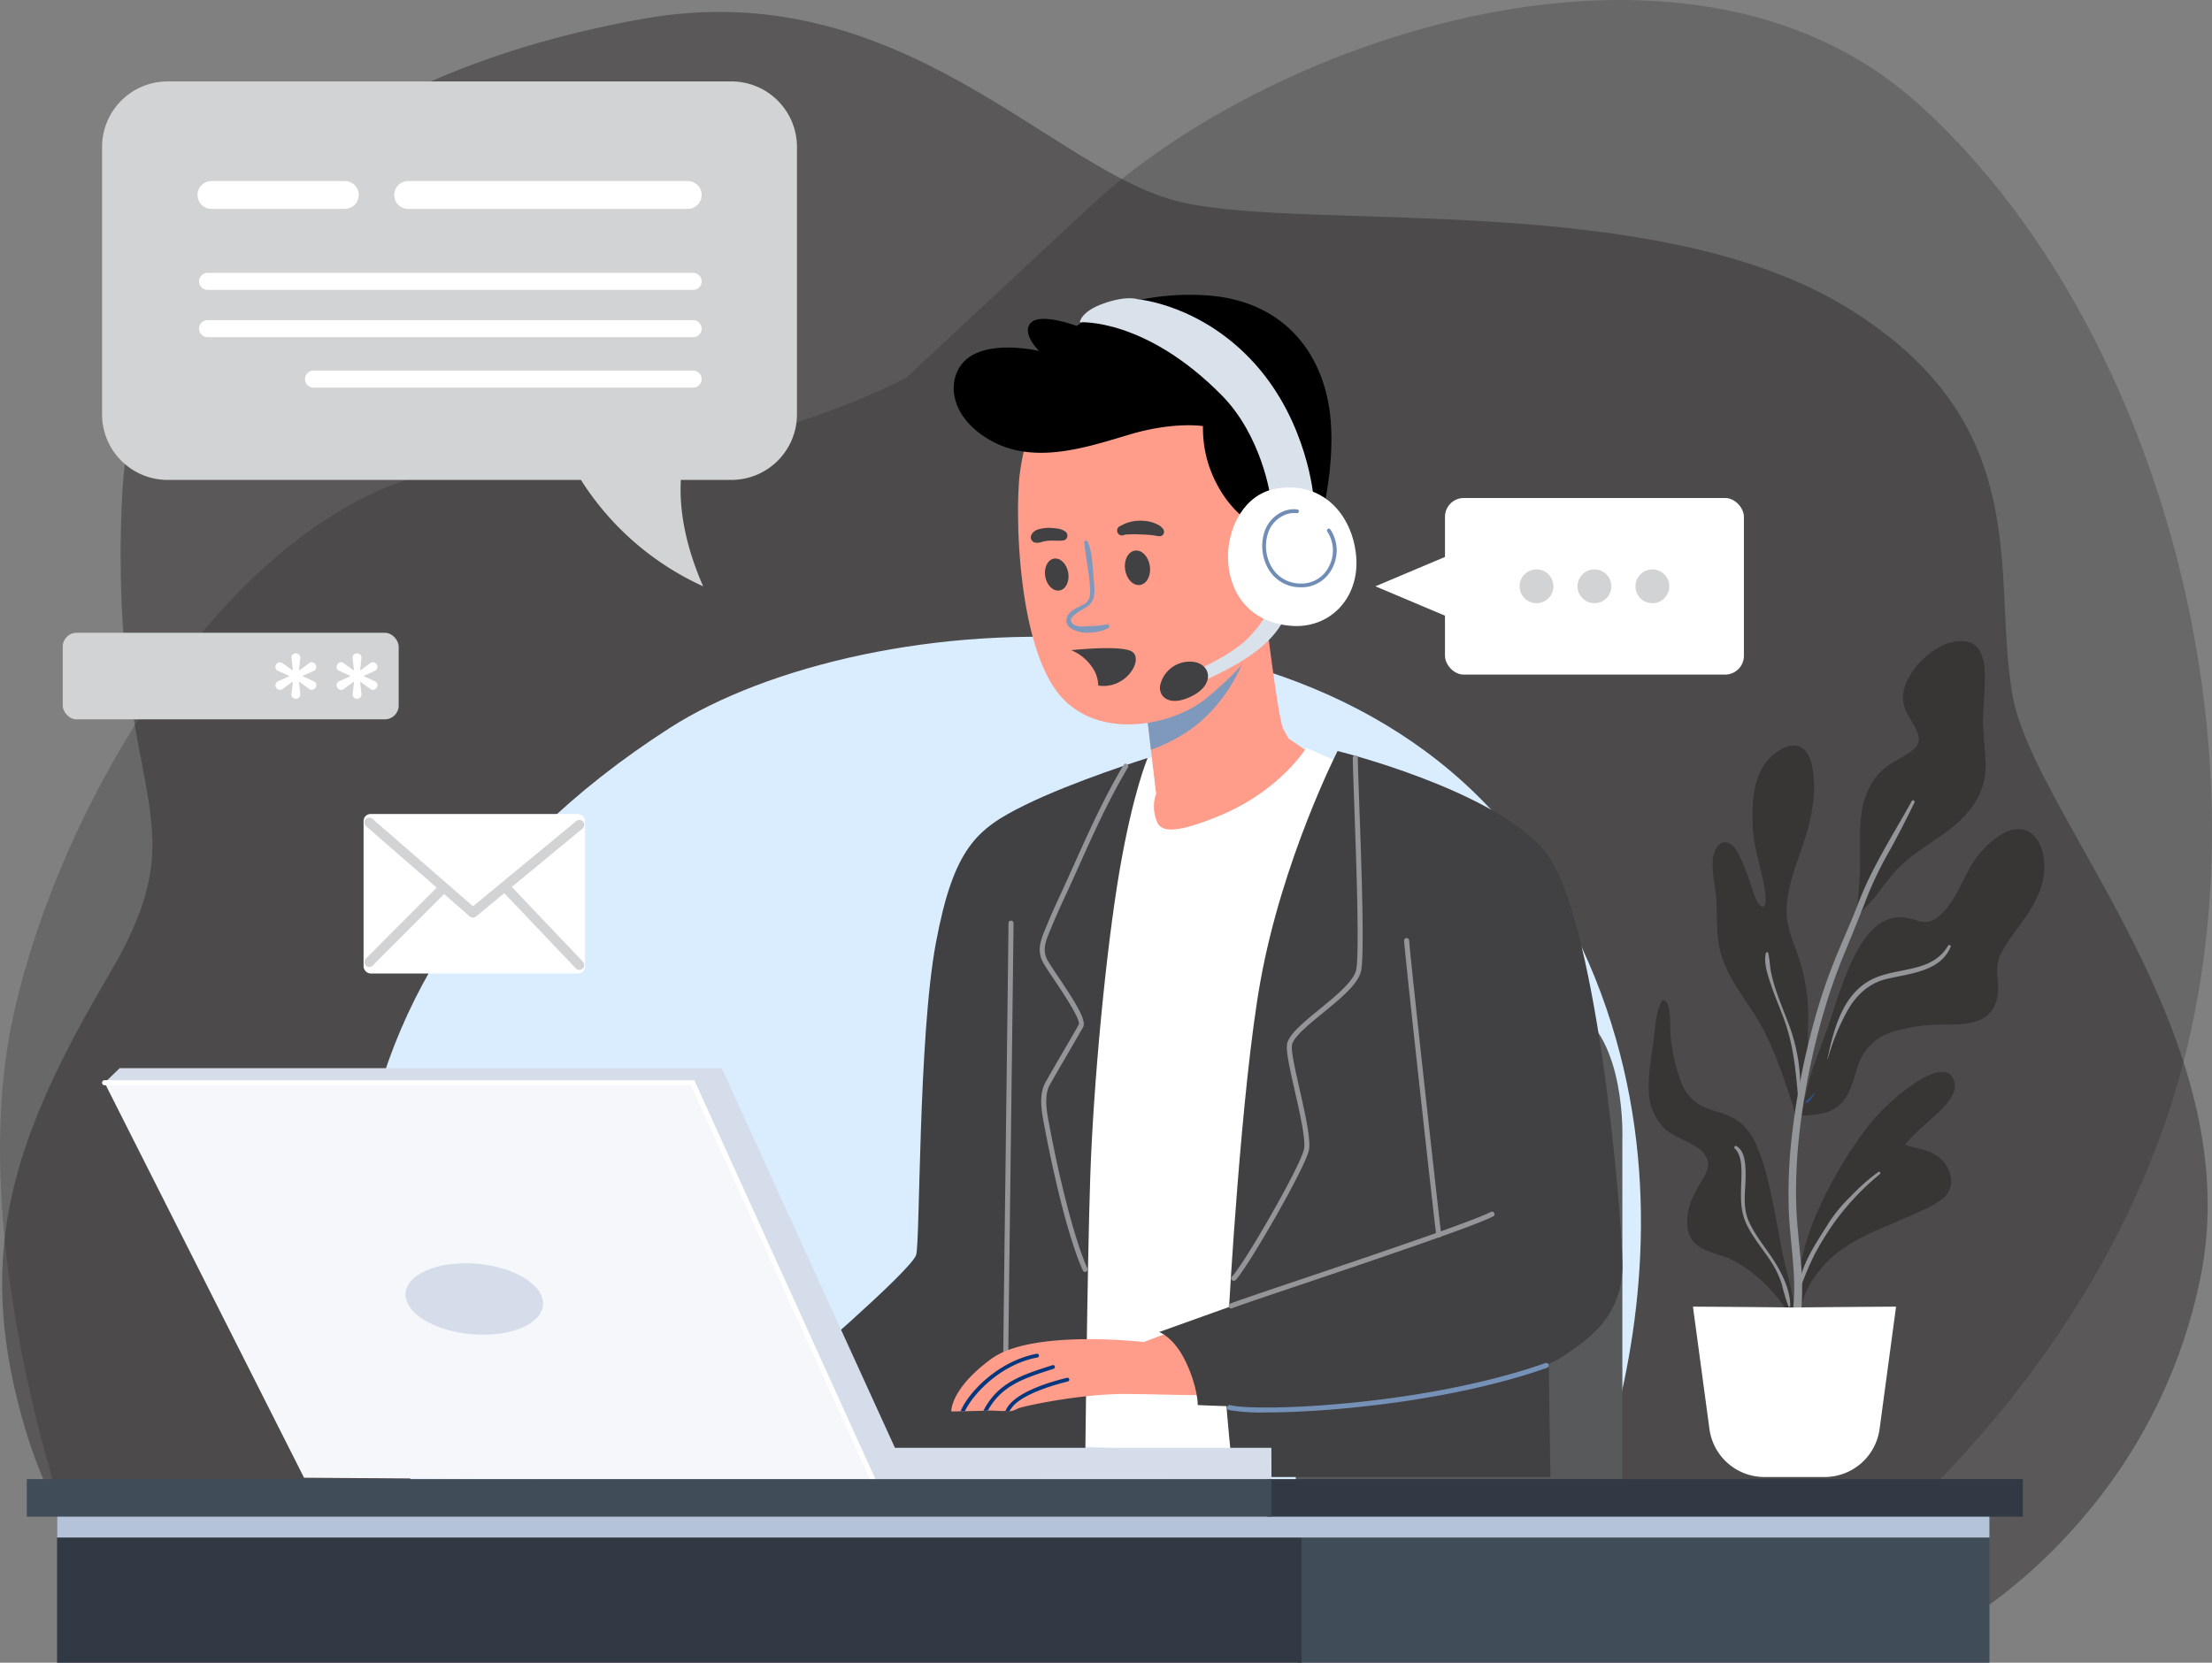 <svg xmlns="http://www.w3.org/2000/svg" width="638.642" height="480.171" viewBox="0 0 638.642 480.171">
  <rect x="0" y="0" width="638.642" height="480.171" fill="#808080" stroke="none"/>
  <g id="Group_243" data-name="Group 243" transform="translate(-9197.954 -359.905)">
    <path id="Path_7006" data-name="Path 7006" d="M9727.156,814.772s79.527-56.633,102.422-153.031-12.05-213.278-78.323-272.322-185.563-19.279-238.583,30.125l-53.018,49.4s-50.608,27.714-116.882,25.3-125.316,87.963-140.98,159.056,21.689,165.08,21.689,165.08Z" fill="#231f20" opacity="0.24"/>
    <path id="Path_7007" data-name="Path 7007" d="M9763.3,829.231s55.429-30.124,69.889-100.012-48.2-133.751-54.224-168.7,7.229-78.322-48.2-112.061-154.236-21.69-191.59-30.124-80.732-66.273-155.44-53.019-147,53.019-150.62,139.776,24.1,89.167-3.615,136.161-38.559,79.528-25.3,127.726,40.968,61.453,40.968,61.453Z" fill="#231f20" opacity="0.41"/>
    <path id="Path_7008" data-name="Path 7008" d="M9647.57,813.567c3.447-3.615,54.018-104.832-2.3-197.614s-197.685-81.938-254-45.789-83.9,83.143-89.646,132.546S9333.8,829.231,9333.8,829.231Z" fill="#d9edff" style="mix-blend-mode: multiply;isolation: isolate"/>
    <g id="Group_178" data-name="Group 178">
      <path id="Path_7009" data-name="Path 7009" d="M9666.355,797.3V688.853s1.2-29.22-14.158-37.655-80.13-3.916-80.13-3.916V797.3Z" fill="#58595b"/>
    </g>
    <g id="Group_215" data-name="Group 215" transform="translate(11.213 -10.845)">
      <g id="Group_179" data-name="Group 179">
        <path id="Path_7010" data-name="Path 7010" d="M9551.834,545.764s3.916,32.835,5.422,35.546l1.506,2.711,7.531,5.121s-14.459,20.485-32.232,23.8-16.267-7.229-16.267-7.229l2.711-5.724-3.615-31.329S9549.123,553.9,9551.834,545.764Z" fill="#ff9d8a"/>
      </g>
      <path id="Path_7011" data-name="Path 7011" d="M9575.632,591.853l-11.749-5.121s-7.531,12.351-25,19.581-17.772,3.012-18.677,0a11.458,11.458,0,0,1,.3-6.326l-1.293-10.547-6.987,2.328-24.254,196.193,62.357,3.013Z" fill="#fff"/>
      <g id="Group_180" data-name="Group 180">
        <path id="Path_7012" data-name="Path 7012" d="M9518.095,589.644s-4.218,9.741-8.134,32.635-7.531,61.453-8.434,87.962-1.508,87.059-1.508,87.059H9421.4c-.9,0-6.326-29.823-6.326-29.823s34.342-29.421,36.148-34.241c1.205-3.213.6-62.759,5.725-90.171s11.748-32.936,25.6-39.764C9496.87,596.244,9518.095,589.644,9518.095,589.644Z" fill="#414042"/>
      </g>
      <g id="Group_181" data-name="Group 181">
        <path id="Path_7013" data-name="Path 7013" d="M9477.127,762.783a.728.728,0,0,0,.729-.728c0-2.154.382-32.755.752-62.348s.753-60.2.753-62.366a.728.728,0,1,0-1.456,0c0,2.154-.382,32.754-.752,62.347s-.753,60.2-.753,62.367A.727.727,0,0,0,9477.127,762.783Z" fill="#939598"/>
      </g>
      <g id="Group_182" data-name="Group 182">
        <path id="Path_7014" data-name="Path 7014" d="M9633.771,755.427l.6,41.873H9542.8s-3.917-35.547-2.41-38.86S9633.771,755.427,9633.771,755.427Z" fill="#414042"/>
      </g>
      <g id="Group_183" data-name="Group 183" style="mix-blend-mode: multiply;isolation: isolate">
        <path id="Path_7015" data-name="Path 7015" d="M9531.851,580.406a47.834,47.834,0,0,1-12.812,6.882l-2.149-18.63s24.211-11.091,32.427-19.343C9547.6,558.691,9543.377,571.114,9531.851,580.406Z" fill="#7f99bd"/>
      </g>
      <g id="Group_184" data-name="Group 184">
        <path id="Path_7016" data-name="Path 7016" d="M9488.573,484.612a65.181,65.181,0,0,0-7.531,24.1c-1.205,13.254,0,47.295,10.845,61.754s33.438,10.243,43.681,1.507c9.4-8.018,18.677-16.87,21.087-34.342s-5.121-50.609-26.511-57.537S9488.573,484.612,9488.573,484.612Z" fill="#ff9d8a"/>
      </g>
      <g id="Group_192" data-name="Group 192">
        <g id="Group_185" data-name="Group 185">
          <path id="Path_7017" data-name="Path 7017" d="M9461.4,778.362s1.062,0,2.679-.044c.378-.014.8,0,1.237-.014,1.558-.044,3.45-.088,5.357-.146l1.282-.044c1.892-.043,3.509.19,5.022.1h.043c.321-.014.787.029,1.165.044a2.864,2.864,0,0,0,.481.015,7.083,7.083,0,0,0,1.994-.787c1.224-.553,17.778-4.251,31.246-4.164,13.454.058,25.523.976,27.49-.67,1.979-1.674,3.174-18.578-8.314-19.685l-14.123,5.358s-32.251-3.829-44.073,4.893C9461.034,771.941,9461.4,778.362,9461.4,778.362Z" fill="#ff9d8a"/>
        </g>
        <g id="Group_187" data-name="Group 187">
          <g id="Group_186" data-name="Group 186">
            <path id="Path_7018" data-name="Path 7018" d="M9477.02,778.216c.321-.014.787.029,1.165.044a13.685,13.685,0,0,1,1.238-1.66c3.641-3.713,12.435-6.115,15.623-6.887a.548.548,0,0,0,.408-.655.561.561,0,0,0-.67-.408c-4.646,1.122-14.5,3.99-17.3,8.693C9477.4,777.474,9477.166,777.925,9477.02,778.216Z" fill="#04377d"/>
          </g>
        </g>
        <g id="Group_189" data-name="Group 189">
          <g id="Group_188" data-name="Group 188">
            <path id="Path_7019" data-name="Path 7019" d="M9470.669,778.157c.422-.01.859-.021,1.281-.046,3.974-7.248,10.477-9.329,18.512-11.913l.477-.157a.56.56,0,0,0,.348-.693.553.553,0,0,0-.693-.348l-.462.157C9481.633,767.884,9474.8,770.075,9470.669,778.157Z" fill="#04377d"/>
          </g>
        </g>
        <g id="Group_191" data-name="Group 191">
          <g id="Group_190" data-name="Group 190">
            <path id="Path_7020" data-name="Path 7020" d="M9464.075,778.318c.379-.01.8-.005,1.238-.016,2.41-5.069,10.389-13.55,20.943-15.526a.548.548,0,0,0,.45-.638.563.563,0,0,0-.637-.435C9475.2,763.744,9466.427,772.624,9464.075,778.318Z" fill="#04377d"/>
          </g>
        </g>
      </g>
      <g id="Group_193" data-name="Group 193">
        <path id="Path_7021" data-name="Path 7021" d="M9549.424,522.719s-6.627-3.163-11.3-12.05a34.287,34.287,0,0,1-4.066-16.87s-8.435-1.355-21.087,2.41-27.714,8.887-40.366,1.657-12.652-18.827-6.477-23.647c6.916-5.4,20.635-2.109,20.635-2.109s-5.271-5.121-2.409-8.133,13.254.9,13.254.9,12.652-10.091,36.6-8.886,35.4,17.924,36.752,36.6-5.423,37.354-5.423,37.354Z"/>
      </g>
      <g id="Group_195" data-name="Group 195" style="mix-blend-mode: multiply;isolation: isolate">
        <g id="Group_194" data-name="Group 194">
          <path id="Path_7022" data-name="Path 7022" d="M9500.837,527.246c1.357,3.346,1.324,7.23,1.666,10.781.266,2.762.773,5.982-1.757,7.848-1.209.891-6.927,3.293-3.987,5.24,1.121.742,3,.54,4.277.48.879-.041,1.767-.077,2.645-.143.945-.071,1.871-.355,2.816-.36a.55.55,0,0,1,.276,1.017,11.892,11.892,0,0,1-5.525,1.315,8.35,8.35,0,0,1-4.573-.806,3.273,3.273,0,0,1-2.088-2.342,3.741,3.741,0,0,1,1.8-3.226c1.14-.844,2.536-1.238,3.687-2.061,1.595-1.142,1.464-3.065,1.352-4.845-.269-4.284-1.254-8.492-1.637-12.756-.06-.652.843-.652,1.05-.142Z" fill="#7f99bd"/>
        </g>
      </g>
      <g id="Group_196" data-name="Group 196">
        <path id="Path_7023" data-name="Path 7023" d="M9488.524,537.262c.449,2.54,2.3,4.336,4.126,4.012s2.947-2.645,2.5-5.184-2.3-4.335-4.126-4.012S9488.075,534.723,9488.524,537.262Z" fill="#414042"/>
      </g>
      <g id="Group_197" data-name="Group 197">
        <path id="Path_7024" data-name="Path 7024" d="M9511.574,535.251c.408,2.739,2.338,4.722,4.312,4.428s3.243-2.752,2.835-5.492-2.338-4.722-4.311-4.428S9511.167,532.511,9511.574,535.251Z" fill="#414042"/>
      </g>
      <g id="Group_199" data-name="Group 199">
        <g id="Group_198" data-name="Group 198">
          <path id="Path_7025" data-name="Path 7025" d="M9493.89,526.795c-1.407.238-2.828-.005-4.248.1-.342.024-.679.074-1.019.107-.242.023.451-.071.115-.016-.073.012-.146.023-.219.036-.178.032-.354.068-.53.111-.3.074-.6.188-.9.254a3.479,3.479,0,0,1-.856.111l-.465-.062.292.052a2.749,2.749,0,0,1-.576-.062,1.564,1.564,0,0,1-1.08-1.9,1.782,1.782,0,0,1,.307-.613c.061-.08.121-.159.186-.235l-.172.2c.061-.085.122-.167.188-.248a.893.893,0,0,1,.321-.321c.112-.087.224-.178.341-.259a4.13,4.13,0,0,1,1.306-.525,10.713,10.713,0,0,1,2.589-.332,18.064,18.064,0,0,1,2.563.2,4.934,4.934,0,0,1,2.2.812,1.456,1.456,0,0,1,.678,1.417,1.4,1.4,0,0,1-1.019,1.182Z" fill="#414042"/>
        </g>
      </g>
      <g id="Group_201" data-name="Group 201">
        <g id="Group_200" data-name="Group 200">
          <path id="Path_7026" data-name="Path 7026" d="M9509.958,522.766a5.864,5.864,0,0,1,.588-.3c.172-.078.638-.322.285-.13.128-.07.256-.14.387-.206a8.84,8.84,0,0,1,1.82-.652,12.076,12.076,0,0,1,4.23-.29,9.824,9.824,0,0,1,4.18,1.307,2.692,2.692,0,0,1,.526.373c.1.131.2.263.3.4l-.086-.131a1.487,1.487,0,0,1,.632,1.227,1.224,1.224,0,0,1-.652,1.085,1.841,1.841,0,0,1-1.463.011h.762a2.731,2.731,0,0,1-1.135-.011c-.015,0-.406-.1-.147-.046.241.051-.41-.05-.481-.06s-.536-.057-.058-.01c-.089-.009-.177-.02-.265-.031-.227-.028-.454-.056-.682-.074-.994-.08-1.985-.124-2.982-.157-.924-.031-1.865-.038-2.79,0-.4.017-.79.031-1.187.042-.223.006-.128.04.024-.007-.08.025-.166.04-.247.063-.165.046-.326.1-.486.16a1.387,1.387,0,0,1-1.65-.81,1.4,1.4,0,0,1,.572-1.747Z" fill="#414042"/>
        </g>
      </g>
      <g id="Group_202" data-name="Group 202">
        <path id="Path_7027" data-name="Path 7027" d="M9502.806,564.641a13.617,13.617,0,0,0-6.806-6.126c2.525-.257,14.441-1.36,17.448.347,3.369,1.913-.622,9.593-7.589,9.978a9.442,9.442,0,0,1-2.031-.118A10.025,10.025,0,0,0,9502.806,564.641Z" fill="#414042"/>
      </g>
      <g id="Group_203" data-name="Group 203">
        <path id="Path_7028" data-name="Path 7028" d="M9557.859,548.475s-1.205,4.669-8.135,10.091-16.97,9.389-16.97,9.389l-.8-3.514s10.393-4.519,15.213-9.49,5.422-7.681,5.422-7.681Z" fill="#d9e1eb"/>
      </g>
      <g id="Group_204" data-name="Group 204">
        <path id="Path_7029" data-name="Path 7029" d="M9530.747,561.841a8.71,8.71,0,0,0-9.077,7c-.389,2.852,2.291,6.051,8.558,3.241C9538.014,568.594,9536.322,562.1,9530.747,561.841Z" fill="#414042"/>
      </g>
      <g id="Group_205" data-name="Group 205">
        <path id="Path_7030" data-name="Path 7030" d="M9553.491,513.983s-2.408-17.312-14.008-29.07c-22.142-22.443-40.97-21.087-40.97-21.087s.151-3.163,7.23-5.573c6.646-2.263,9.64-1.054,9.64-1.054s18.226,1.506,33.588,18.526,17.021,38.709,17.021,38.709Z" fill="#d9e1eb"/>
      </g>
      <g id="Group_208" data-name="Group 208">
        <g id="Group_206" data-name="Group 206">
          <path id="Path_7031" data-name="Path 7031" d="M9555.147,511.874c14.5-2.459,22.593,8.887,23.2,20.334s-7.716,20.149-18.828,19.279C9534.512,549.529,9537.374,514.886,9555.147,511.874Z" fill="#fff"/>
        </g>
        <g id="Group_207" data-name="Group 207">
          <path id="Path_7032" data-name="Path 7032" d="M9562.37,540.363a9.886,9.886,0,0,0,8.915-5.313,11.019,11.019,0,0,0-.424-11.384.546.546,0,1,0-.9.616,9.916,9.916,0,0,1,.367,10.245,8.777,8.777,0,0,1-8.235,4.739,9.556,9.556,0,0,1-7.908-4.269,12.062,12.062,0,0,1-1.193-10.7c1.3-3.43,4.875-5.769,8.125-5.344a.546.546,0,1,0,.143-1.082c-3.8-.507-7.79,2.09-9.289,6.037a13.191,13.191,0,0,0,1.309,11.694,10.618,10.618,0,0,0,8.785,4.753C9562.165,540.361,9562.268,540.362,9562.37,540.363Z" fill="#708db5"/>
        </g>
      </g>
      <g id="Group_209" data-name="Group 209">
        <path id="Path_7033" data-name="Path 7033" d="M9572.921,587.636s43.981,10.845,59.344,28.317,22.594,103.627,22.895,119.592-10.844,22.594-17.473,27.112-35.847,12.652-59.344,13.857-45.789,0-45.789,0,.076-5.121-3.539-12.652c-3.353-6.985-7.606-8.435-7.606-8.435l20.184-7.229s3.534-63.327,9.037-93.988C9556.955,618.965,9572.921,587.636,9572.921,587.636Z" fill="#414042"/>
      </g>
      <g id="Group_210" data-name="Group 210">
        <path id="Path_7034" data-name="Path 7034" d="M9500.02,738.081a.72.72,0,0,0,.3-.063.728.728,0,0,0,.37-.96c-4.12-9.3-8.391-27.55-10.795-40.355l-.2-1.036c-.729-3.766-1.635-8.451.174-11.685.921-1.649,3-5.228,5-8.669,2.077-3.571,4.039-6.946,4.584-7.952,1.06-1.967-2.28-7.221-7.115-14.427-1.306-1.948-2.435-3.628-3.093-4.767-1.723-2.982-.576-5.713.752-8.877l.452-1.089c1.205-2.956,2.574-5.918,3.9-8.782q.812-1.755,1.616-3.519,1.059-2.336,2.135-4.743c4.258-9.489,8.66-19.3,14.3-28.781a.728.728,0,0,0-1.251-.744c-5.679,9.551-10.1,19.4-14.372,28.929q-1.078,2.4-2.134,4.739-.8,1.76-1.61,3.509c-1.33,2.878-2.705,5.856-3.922,8.843l-.447,1.075c-1.355,3.225-2.756,6.561-.67,10.168.683,1.181,1.822,2.882,3.144,4.85,2.521,3.758,7.769,11.58,7.043,12.923-.534.987-2.49,4.351-4.562,7.913-2.006,3.449-4.094,7.037-5.018,8.69-2.067,3.7-1.1,8.674-.333,12.672l.2,1.027c.876,4.664,5.516,28.541,10.9,40.677A.725.725,0,0,0,9500.02,738.081Z" fill="#939598"/>
      </g>
      <g id="Group_211" data-name="Group 211">
        <path id="Path_7035" data-name="Path 7035" d="M9542.947,740.641a.726.726,0,0,0,.517-.214c3.423-3.45,19.931-32.034,21.159-37.409.673-2.943-1.016-10.406-2.649-17.625-1.265-5.592-2.573-11.375-2.2-12.941.556-2.34,4.776-5.788,8.858-9.122,4.933-4.028,10.031-8.2,11.019-11.947,1.123-4.265.162-30.963-.473-48.629-.228-6.353-.408-11.37-.407-13.159a.728.728,0,0,0-.727-.729h0a.727.727,0,0,0-.728.728c0,1.816.18,6.845.408,13.212.594,16.512,1.586,44.148.52,48.207-.868,3.294-6,7.488-10.532,11.189-4.466,3.649-8.684,7.095-9.354,9.915-.45,1.892.777,7.317,2.2,13.6,1.522,6.731,3.249,14.358,2.65,16.98-1.205,5.27-17.411,33.319-20.774,36.706a.729.729,0,0,0,.518,1.241Z" fill="#939598"/>
      </g>
      <g id="Group_212" data-name="Group 212">
        <path id="Path_7036" data-name="Path 7036" d="M9602.141,728.14a.892.892,0,0,0,.1-.007.73.73,0,0,0,.619-.823c-.534-3.787-8.892-79.207-9.275-84.984a.719.719,0,0,0-.775-.678.729.729,0,0,0-.678.774c.385,5.786,8.751,81.3,9.286,85.092A.73.73,0,0,0,9602.141,728.14Z" fill="#939598"/>
      </g>
      <g id="Group_213" data-name="Group 213">
        <path id="Path_7037" data-name="Path 7037" d="M9542.194,748.624a.734.734,0,0,0,.273-.053c1.852-.751,10.033-3.511,20.392-7,20.9-7.051,49.537-16.705,54.98-19.535a.727.727,0,1,0-.671-1.291c-5.345,2.777-35.092,12.808-54.775,19.446-10.382,3.5-18.58,6.266-20.473,7.032a.729.729,0,0,0,.273,1.4Z" fill="#939598"/>
      </g>
      <g id="Group_214" data-name="Group 214">
        <path id="Path_7038" data-name="Path 7038" d="M9552.247,778.655c18.4,0,54.068-3.317,81.164-12.9a.728.728,0,1,0-.485-1.373c-34.229,12.109-82.115,14.176-91.023,12.175a.729.729,0,0,0-.319,1.422A58.039,58.039,0,0,0,9552.247,778.655Z" fill="#7591b7"/>
      </g>
    </g>
    <g id="Group_216" data-name="Group 216" opacity="0.5">
      <path id="Path_7039" data-name="Path 7039" d="M9771.239,580.68c-.06-4.178-.773-8.295-.733-12.492.04-4.085.444-8.155.517-12.237.074-4.2-.519-10.227-5.743-10.852-6.266-.749-12.881,4.836-15.864,9.844-1.4,2.353-2.44,5.2-1.907,7.967.468,2.431,1.928,4.507,3.13,6.619,1.286,2.257,2.164,4.574-.023,6.6-2.3,2.132-5.525,3.3-8.031,5.222-5.128,3.93-7.086,10.005-7.479,16.278-.279,4.446,0,8.919-.157,13.372s-.515,8.922-1.015,13.362c-.011.041-.032.079-.044.12-.255.969-.308,2.277-.054,1.311.577-2.192,4.134-5.086,5.466-6.83,1.832-2.4,3.6-4.829,5.576-7.116,5.011-5.808,12.245-9.029,17.958-14.053C9768.057,593.2,9771.341,587.785,9771.239,580.68Z" fill="#231f20"/>
      <path id="Path_7040" data-name="Path 7040" d="M9714.16,674.908c.676,2.158,1.755,4.559,1.938,6.835.056.679,7.5.209,9.938-.87a10.926,10.926,0,0,0,4.161-3.1c2.341-2.922,3.006-6.828,4.249-10.267a14.712,14.712,0,0,1,9.648-9.5,46.883,46.883,0,0,1,13.235-2.186c6.259-.189,14.306.828,16.883-6.466.858-2.429.638-4.867.441-7.384a12.106,12.106,0,0,1,1.315-7.313c2.232-4.01,5.367-7.5,7.8-11.405,2.283-3.667,4.2-7.681,4.391-12.068.149-3.5-.643-8.059-3.515-10.42-5.416-4.449-12.78,2.507-15.885,6.588-4.162,5.471-5.871,13.219-11.493,17.54a5.7,5.7,0,0,1-5.445.958,20.322,20.322,0,0,0-5.068-1.076,10.942,10.942,0,0,0-7.369,2.863c-3.435,3.012-5.658,7.349-7.5,11.452a135.312,135.312,0,0,0-4.854,13.505c-1.8,5.507-3.978,10.874-5.853,16.353-1.055,3.083-1.5,6.6-2.773,9.665.089-.7.164-1.4.247-2.063.4-3.3.692-6.616.936-9.932.265-3.608.4-7.186.381-10.8a52.994,52.994,0,0,0-1.839-16.533c-1.447-5.595-4.528-10.843-4.364-16.766.171-6.153,2.506-12.091,4.465-17.845,2.374-6.968,4.117-13.982,3.241-21.389-.285-2.413-.828-5.344-2.75-7.036-1.947-1.714-4.546-1.031-6.6.115-7.844,4.385-8.468,13.932-8.133,21.951.23,5.532,1.895,10.528,3,15.9.22,1.07,1.563,7.113.084,7.479-.87.215-1.792-1.358-2.082-2-.5-1.108-.874-2.278-1.269-3.425a76.854,76.854,0,0,0-3.312-8.719c-.779-1.6-1.983-4.116-4.01-4.376-2.605-.333-3.766,2.924-3.927,4.937-.335,4.2.909,8.373,1.062,12.561.207,5.7-.1,11.484,2.009,16.9,2.067,5.3,5.48,9.909,8.56,14.642A67.285,67.285,0,0,1,9709.764,663C9711.4,666.909,9712.893,670.859,9714.16,674.908Z" fill="#231f20"/>
      <path id="Path_7041" data-name="Path 7041" d="M9674.045,675.9a15.324,15.324,0,0,0,3.959,9.33c2.56,2.8,6.214,3.67,9.34,5.612,1.639,1.017,3.289,2.476,3.675,4.462.409,2.1-.788,3.96-1.8,5.691-1.847,3.154-3.62,6.2-4.043,9.9-.322,2.816-.025,5.974,2.129,8.045,2.832,2.722,7.342,3.081,10.738,4.813,7.519,3.834,13.029,10.086,17.554,17.049.385.593,1.5.208,1.2-.506-.1-.243-.22-.481-.33-.722a138.645,138.645,0,0,0-3.033-14.087c-1.146-4.673-1.891-9.415-2.8-14.135-1.356-7.011-2.75-14.346-5.676-20.907a16.687,16.687,0,0,0-4.65-6.413c-2.351-1.869-5.111-2.626-7.929-3.5-4.383-1.355-7.4-3.817-9.061-8.157a52.335,52.335,0,0,1-2.908-12.1c-.285-2.317-.144-4.647-.335-6.971-.115-1.4-.175-3.686-1.59-4.471a.569.569,0,0,0-.769.2c-1.975,3.829-1.851,8.425-2.5,12.595C9674.5,666.229,9673.694,671.231,9674.045,675.9Z" fill="#231f20"/>
      <path id="Path_7042" data-name="Path 7042" d="M9722.481,710.306a71.782,71.782,0,0,0-6.047,28.959c0,.38.709.72.921.531.388.3.142.887.181.238.413-6.8,5.3-13.855,10.5-18.026,5.1-4.092,11.157-6.627,17.138-9.125,2.771-1.157,5.523-2.343,8.226-3.651a21.76,21.76,0,0,0,5.961-3.655c3.426-3.368,1.876-8.678-1.579-11.426-2.918-2.323-6.428-2.531-9.786-3.6,2.713-3.6,6.431-6.306,9.646-9.434,2.141-2.082,5.391-5.349,4.583-8.67-1.377-5.668-8.2-1.877-11.094.044a59.99,59.99,0,0,0-14.231,13.178A120.844,120.844,0,0,0,9722.481,710.306Z" fill="#231f20"/>
    </g>
    <g id="Group_217" data-name="Group 217">
      <path id="Path_7043" data-name="Path 7043" d="M9721.872,675.851c-.358.484-.687.99-1.058,1.466a3.89,3.89,0,0,1-.6.647,1.4,1.4,0,0,1-.839.427.183.183,0,0,1-.157-.274,2.882,2.882,0,0,1,.629-.574c.216-.191.437-.378.646-.576.421-.4.807-.832,1.22-1.24.079-.079.232.028.16.124Z" fill="#2a5590"/>
    </g>
    <g id="Group_223" data-name="Group 223">
      <g id="Group_218" data-name="Group 218">
        <path id="Path_7044" data-name="Path 7044" d="M9750.685,591.676c-2.2,4.57-4.506,9.035-6.95,13.493a108.566,108.566,0,0,0-6.465,13.127c-2.167,5.637-4.439,11.189-6.731,16.775a165.457,165.457,0,0,0-6.219,17.764,210.6,210.6,0,0,0-7.036,36.124,146.648,146.648,0,0,0-.735,18.672c.134,4.87.684,9.687,1.141,14.531a86.111,86.111,0,0,1,.4,15.2c-.353,4.228-1.025,9.254-4.306,12.271a.754.754,0,0,1-1.18-.91c3.9-8,3.681-16.713,2.936-25.384-.412-4.787-.983-9.548-1.145-14.354a143.735,143.735,0,0,1,.61-18.328,216.755,216.755,0,0,1,6.614-35.4,159.438,159.438,0,0,1,5.814-17.518c2.269-5.741,4.889-11.326,7.087-17.1,3.977-10.435,10.035-19.687,15.4-29.412.279-.505,1.012-.061.767.448Z" fill="#939598"/>
      </g>
      <g id="Group_219" data-name="Group 219">
        <path id="Path_7045" data-name="Path 7045" d="M9717.1,677c-.63-7.6-1.3-14.917-3.864-22.166-1.2-3.381-2.643-6.668-3.8-10.063-.952-2.805-2.378-6.653-1.645-9.634a.344.344,0,0,1,.658,0c.49,1.7.436,3.571.79,5.317a46.906,46.906,0,0,0,1.332,5.021c1.123,3.512,2.593,6.878,3.865,10.334A51.1,51.1,0,0,1,9717.627,677a.262.262,0,0,1-.523,0Z" fill="#939598"/>
      </g>
      <g id="Group_220" data-name="Group 220">
        <path id="Path_7046" data-name="Path 7046" d="M9761.139,633.333c-3.016,7.287-12.084,7.707-18.687,9.339-4.716,1.165-8.2,4.312-10.7,8.4a64.183,64.183,0,0,0-6.109,14.7.046.046,0,0,1-.088-.024c1.848-8.734,4.494-19.251,13.5-23.315,7.215-3.256,16.723-1.621,21.337-9.414.228-.383.932-.126.748.316Z" fill="#939598"/>
      </g>
      <g id="Group_221" data-name="Group 221">
        <path id="Path_7047" data-name="Path 7047" d="M9740.734,698.967a73.447,73.447,0,0,0-13.816,14.861,90.155,90.155,0,0,0-5.032,8.277,92.407,92.407,0,0,0-4.066,9.594c-.1.246-.548.251-.515-.07.723-6.852,5.064-12.727,8.539-18.428a44.085,44.085,0,0,1,6.465-7.82,57.583,57.583,0,0,1,7.957-7.021c.355-.251.81.328.469.607Z" fill="#939598"/>
      </g>
      <g id="Group_222" data-name="Group 222">
        <path id="Path_7048" data-name="Path 7048" d="M9699.3,690.9c2.506,1.42,2.588,5.378,2.638,7.9.094,4.857-1.108,9.417,1.022,14.045,1.925,4.179,5,7.669,7.419,11.55,2.263,3.634,4.5,8.278,4.445,12.652,0,.253-.391.4-.508.137a52.794,52.794,0,0,1-1.893-6.321,26.487,26.487,0,0,0-3.087-6.521c-2.326-3.606-5.183-6.887-7.07-10.765-1.988-4.086-1.7-8.133-1.565-12.562.083-2.823.366-7.36-1.911-9.459-.357-.329.1-.894.51-.661Z" fill="#939598"/>
      </g>
    </g>
    <path id="Path_7049" data-name="Path 7049" d="M9716.06,737.5c10.095-.139,29.322-.25,29.322-.25l-4.758,35.324a16.017,16.017,0,0,1-15.873,13.878h-17.382a16.016,16.016,0,0,1-15.873-13.878l-4.758-35.324S9705.966,737.364,9716.06,737.5Z" fill="#fff"/>
    <g id="Group_229" data-name="Group 229">
      <g id="Group_227" data-name="Group 227">
        <g id="Group_224" data-name="Group 224">
          <path id="Path_7050" data-name="Path 7050" d="M9228.15,672.586l57.587,114.07,167.892,1.2-51.813-116.881Z" fill="#f5f7fa"/>
        </g>
        <g id="Group_225" data-name="Group 225">
          <path id="Path_7051" data-name="Path 7051" d="M9565.056,787.151l-.03-9.131H9456.34l-50.006-109.651H9232.518l-4.367,4.217h169.8l51.964,114.472S9565.056,786.85,9565.056,787.151Z" fill="#d4dde9"/>
        </g>
        <g id="Group_226" data-name="Group 226">
          <path id="Path_7052" data-name="Path 7052" d="M9315.332,735.532c1.9,5.69,12.191,10.084,22.993,9.814s18.021-5.1,16.125-10.792-12.191-10.083-22.993-9.813S9313.435,729.843,9315.332,735.532Z" fill="#d4dde9"/>
        </g>
      </g>
      <g id="Group_228" data-name="Group 228">
        <path id="Path_7053" data-name="Path 7053" d="M9449.913,787.786a.736.736,0,0,0,.3-.065.728.728,0,0,0,.361-.964l-52.157-114.9h-170.27a.728.728,0,1,0,0,1.456H9397.48l51.771,114.046A.727.727,0,0,0,9449.913,787.786Z" fill="#fff"/>
      </g>
    </g>
    <g id="Group_231" data-name="Group 231">
      <g id="Group_230" data-name="Group 230">
        <rect id="Rectangle_26" data-name="Rectangle 26" width="199.722" height="44.282" transform="translate(9772.342 840.076) rotate(-180)" fill="#414c59"/>
        <rect id="Rectangle_27" data-name="Rectangle 27" width="359.339" height="44.282" transform="translate(9573.761 840.076) rotate(-180)" fill="#313944"/>
      </g>
      <path id="Path_7054" data-name="Path 7054" d="M9572.62,795.794h199.723v8.133H9214.422v-8.133Z" fill="#b4c3d8" style="mix-blend-mode: multiply;isolation: isolate"/>
      <rect id="Rectangle_28" data-name="Rectangle 28" width="218.099" height="10.845" transform="translate(9781.981 797.902) rotate(-180)" fill="#313944"/>
      <rect id="Rectangle_29" data-name="Rectangle 29" width="359.339" height="10.845" transform="translate(9565.024 797.902) rotate(-180)" fill="#414c59"/>
    </g>
    <g id="Group_233" data-name="Group 233">
      <rect id="Rectangle_30" data-name="Rectangle 30" width="86.306" height="50.999" rx="5.426" transform="translate(9701.45 554.723) rotate(-180)" fill="#fff"/>
      <path id="Path_7055" data-name="Path 7055" d="M9595.051,529.224l26.48-11.174V540.4Z" fill="#fff"/>
      <g id="Group_232" data-name="Group 232">
        <circle id="Ellipse_24" data-name="Ellipse 24" cx="4.878" cy="4.878" r="4.878" transform="translate(9670.146 524.346)" fill="#d1d3d4"/>
        <circle id="Ellipse_25" data-name="Ellipse 25" cx="4.878" cy="4.878" r="4.878" transform="translate(9653.419 524.346)" fill="#d1d3d4"/>
        <circle id="Ellipse_26" data-name="Ellipse 26" cx="4.878" cy="4.878" r="4.878" transform="translate(9636.692 524.346)" fill="#d1d3d4"/>
      </g>
    </g>
    <g id="Group_234" data-name="Group 234" transform="translate(-17.749 -12.021)">
      <path id="Path_7056" data-name="Path 7056" d="M9264.1,395.444h162.771a18.927,18.927,0,0,1,18.928,18.928V491.59a18.927,18.927,0,0,1-18.928,18.928h-14.59c-.409,7,.593,17.413,6.438,30.727a81.776,81.776,0,0,1-35.29-30.727H9264.1a18.928,18.928,0,0,1-18.928-18.928V414.372A18.928,18.928,0,0,1,9264.1,395.444Z" fill="#d1d3d4"/>
      <path id="Path_7057" data-name="Path 7057" d="M9333.534,432.246h80.732a4.017,4.017,0,0,0,4.018-4.017h0a4.017,4.017,0,0,0-4.018-4.016h-80.732a4.017,4.017,0,0,0-4.017,4.016h0A4.017,4.017,0,0,0,9333.534,432.246Z" fill="#fff"/>
      <path id="Path_7058" data-name="Path 7058" d="M9275.646,455.643h140.177a2.461,2.461,0,0,0,2.461-2.46h0a2.461,2.461,0,0,0-2.461-2.46H9275.646a2.46,2.46,0,0,0-2.461,2.46h0A2.46,2.46,0,0,0,9275.646,455.643Z" fill="#fff"/>
      <path id="Path_7059" data-name="Path 7059" d="M9275.646,469.3h140.177a2.461,2.461,0,0,0,2.461-2.46h0a2.461,2.461,0,0,0-2.461-2.46H9275.646a2.46,2.46,0,0,0-2.461,2.46h0A2.46,2.46,0,0,0,9275.646,469.3Z" fill="#fff"/>
      <path id="Path_7060" data-name="Path 7060" d="M9306.224,483.859h109.6a2.461,2.461,0,0,0,2.461-2.46h0a2.461,2.461,0,0,0-2.461-2.46h-109.6a2.46,2.46,0,0,0-2.46,2.46h0A2.461,2.461,0,0,0,9306.224,483.859Z" fill="#fff"/>
      <path id="Path_7061" data-name="Path 7061" d="M9276.747,432.246h38.512a4.018,4.018,0,0,0,4.018-4.017h0a4.017,4.017,0,0,0-4.018-4.016h-38.512a4.017,4.017,0,0,0-4.017,4.016h0A4.017,4.017,0,0,0,9276.747,432.246Z" fill="#fff"/>
    </g>
    <g id="Group_239" data-name="Group 239">
      <rect id="Rectangle_31" data-name="Rectangle 31" width="63.934" height="46.056" rx="2" transform="translate(9366.857 641.037) rotate(-180)" fill="#fff"/>
      <g id="Group_238" data-name="Group 238">
        <g id="Group_235" data-name="Group 235">
          <path id="Path_7062" data-name="Path 7062" d="M9334.5,624.891a1.4,1.4,0,0,0,.9-.323l30.705-25.361a1.409,1.409,0,1,0-1.794-2.172l-29.784,24.6L9305.5,596.379a1.409,1.409,0,1,0-1.849,2.126l29.926,26.04A1.4,1.4,0,0,0,9334.5,624.891Z" fill="#d1d3d4"/>
        </g>
        <g id="Group_236" data-name="Group 236">
          <path id="Path_7063" data-name="Path 7063" d="M9365.207,639.985a1.409,1.409,0,0,0,1.02-2.38l-21.475-22.576a1.409,1.409,0,1,0-2.04,1.943l21.475,22.576A1.4,1.4,0,0,0,9365.207,639.985Z" fill="#d1d3d4"/>
        </g>
        <g id="Group_237" data-name="Group 237">
          <path id="Path_7064" data-name="Path 7064" d="M9304.575,639.16a1.405,1.405,0,0,0,1-.414l21.388-21.447a1.409,1.409,0,1,0-2-1.99l-21.389,21.447a1.409,1.409,0,0,0,1,2.4Z" fill="#d1d3d4"/>
        </g>
      </g>
    </g>
    <g id="Group_240" data-name="Group 240">
      <rect id="Rectangle_32" data-name="Rectangle 32" width="97" height="25.003" rx="4" transform="translate(9313.064 567.649) rotate(-180)" fill="#d1d3d4"/>
    </g>
    <g id="Group_241" data-name="Group 241">
      <path id="Path_7065" data-name="Path 7065" d="M9300.075,561.294a1.181,1.181,0,0,1-.307-1.024l.368-3.237c.028-.083.015-.137-.041-.165a.209.209,0,0,0-.206.041l-2.663,1.968a1.374,1.374,0,0,1-1.045.225,1.167,1.167,0,0,1-.84-.635,1.2,1.2,0,0,1-.142-1.066,1.288,1.288,0,0,1,.758-.778l2.99-1.352q.123-.04.123-.123t-.123-.123l-2.99-1.353a1.309,1.309,0,0,1-.758-.7,1.234,1.234,0,0,1,.142-1.148,1.172,1.172,0,0,1,.84-.635,1.286,1.286,0,0,1,1.045.267l2.663,1.926a.206.206,0,0,0,.206.041c.056-.027.069-.082.041-.164l-.368-3.238a1.217,1.217,0,0,1,1.229-1.434,1.26,1.26,0,0,1,.984.41,1.332,1.332,0,0,1,.327,1.024l-.368,3.238c-.027.082-.014.137.041.164a.2.2,0,0,0,.2-.041l2.663-1.967a1.338,1.338,0,0,1,1.025-.226,1.286,1.286,0,0,1,.86.635,1.348,1.348,0,0,1,.123,1.066,1.219,1.219,0,0,1-.737.778l-2.992,1.353q-.123.04-.123.123t.123.123l2.992,1.352a1.321,1.321,0,0,1,.758.7,1.232,1.232,0,0,1-.144,1.148,1.28,1.28,0,0,1-.86.635,1.265,1.265,0,0,1-1.025-.266l-2.663-1.927a.205.205,0,0,0-.2-.041c-.055.028-.068.082-.041.165l.368,3.237a1.366,1.366,0,0,1-.308,1.024,1.148,1.148,0,0,1-.922.409A1.326,1.326,0,0,1,9300.075,561.294Z" fill="#fff"/>
    </g>
    <g id="Group_242" data-name="Group 242">
      <path id="Path_7066" data-name="Path 7066" d="M9282.422,561.294a1.179,1.179,0,0,1-.307-1.024l.368-3.237c.027-.083.015-.137-.041-.165a.207.207,0,0,0-.205.041l-2.663,1.968a1.376,1.376,0,0,1-1.046.225,1.164,1.164,0,0,1-.839-.635,1.2,1.2,0,0,1-.144-1.066,1.29,1.29,0,0,1,.758-.778l2.99-1.352c.083-.027.124-.068.124-.123s-.041-.1-.124-.123l-2.99-1.353a1.318,1.318,0,0,1-.758-.7,1.235,1.235,0,0,1,.144-1.148,1.169,1.169,0,0,1,.839-.635,1.288,1.288,0,0,1,1.046.267l2.663,1.926a.2.2,0,0,0,.205.041c.056-.027.068-.082.041-.164l-.368-3.238a1.217,1.217,0,0,1,1.229-1.434,1.259,1.259,0,0,1,.983.41,1.333,1.333,0,0,1,.329,1.024l-.37,3.238c-.026.082-.013.137.041.164a.2.2,0,0,0,.205-.041l2.664-1.967a1.336,1.336,0,0,1,1.024-.226,1.286,1.286,0,0,1,.86.635,1.344,1.344,0,0,1,.123,1.066,1.222,1.222,0,0,1-.737.778l-2.992,1.353q-.123.04-.123.123t.123.123l2.992,1.352a1.319,1.319,0,0,1,.758.7,1.238,1.238,0,0,1-.144,1.148,1.28,1.28,0,0,1-.86.635,1.263,1.263,0,0,1-1.024-.266l-2.664-1.927a.206.206,0,0,0-.205-.041c-.054.028-.067.082-.041.165l.37,3.237a1.375,1.375,0,0,1-.309,1.024,1.15,1.15,0,0,1-.922.409A1.326,1.326,0,0,1,9282.422,561.294Z" fill="#fff"/>
    </g>
  </g>
</svg>
